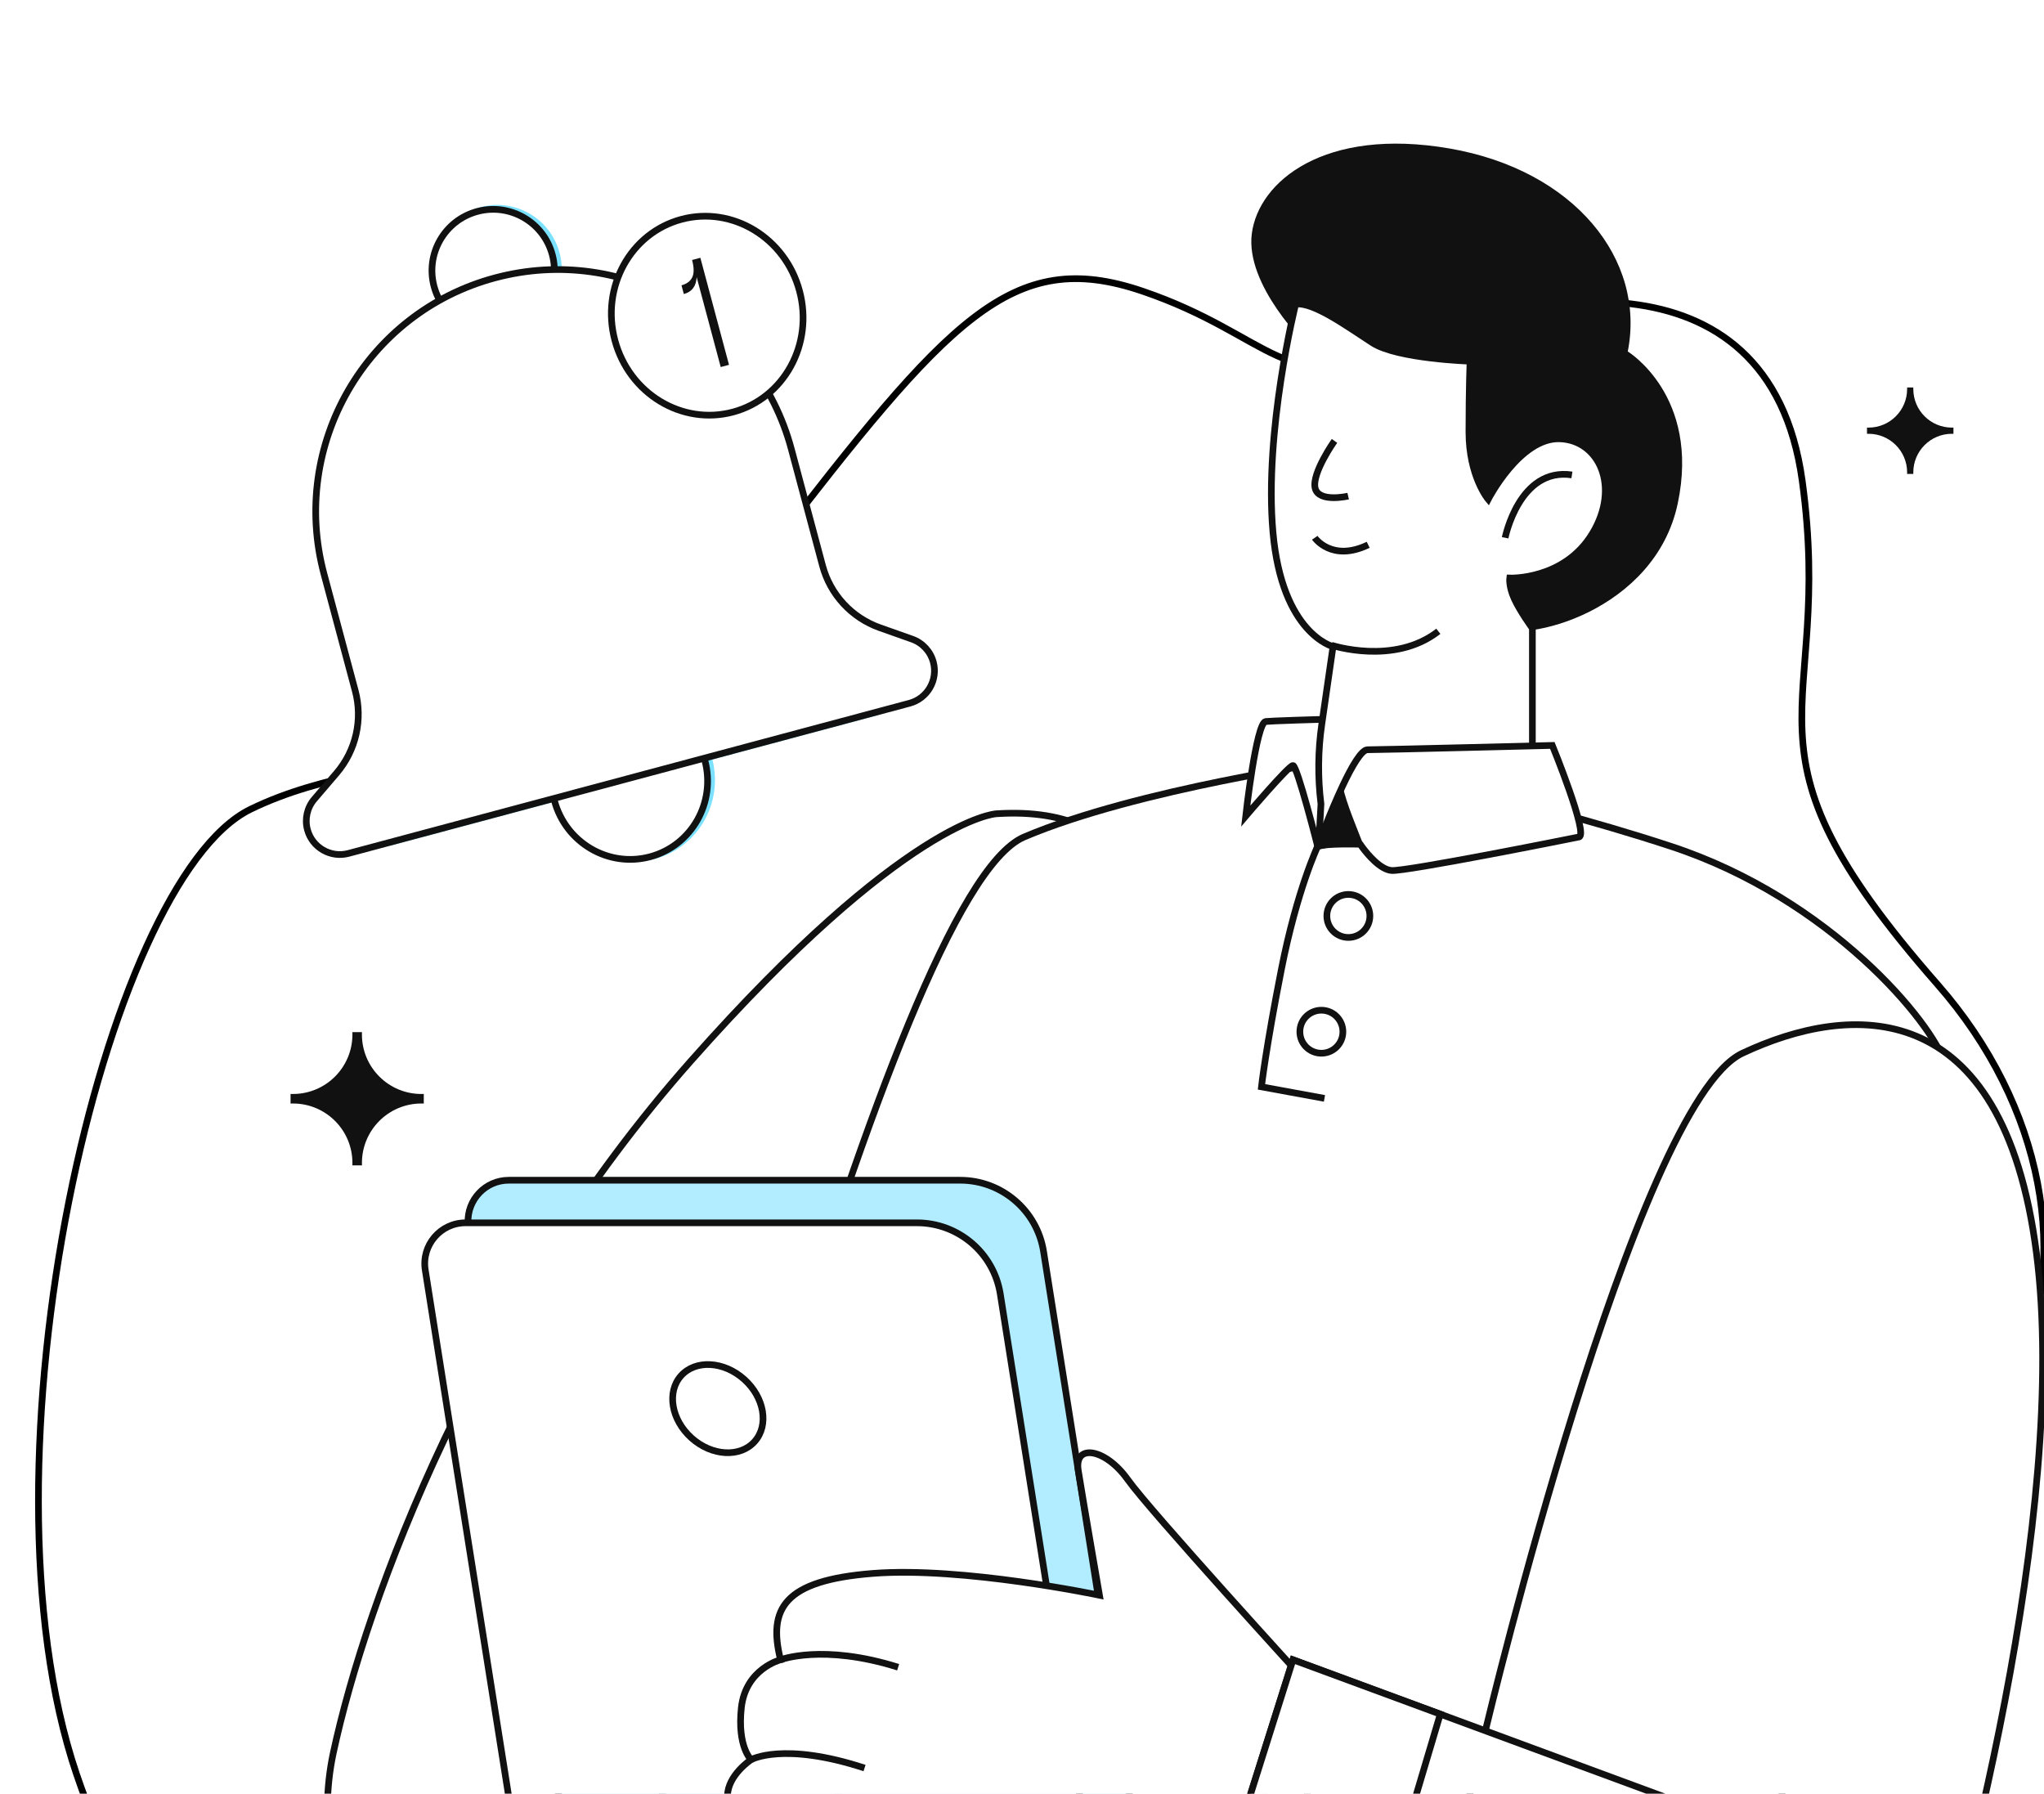 <svg width="612" height="537" viewBox="0 0 612 537" fill="none" xmlns="http://www.w3.org/2000/svg">
<g clip-path="url(#clip0_427_140)">
<path d="M473.723 469.05C473.723 469.05 431.602 471.005 385.545 527.977C339.488 584.949 299.911 642.128 217.455 658.998C134.998 675.867 54.569 624.504 22.906 531.129C-8.757 437.754 31.081 263.748 75.002 242.286C118.923 220.824 175.029 236.747 229.557 166.023C284.085 95.297 302.898 73.842 342.057 87.16C381.215 100.479 384.928 119.893 419.022 103.992C453.116 88.091 529.671 71.868 539.602 143.903C549.532 215.939 516.125 221.783 580.084 294.678C644.043 367.573 613.283 479.525 473.723 469.05Z" stroke="black" stroke-width="2" stroke-miterlimit="10"/>
<path d="M163.739 611.778C169.188 610.631 174.927 608.611 180.935 605.617C239.169 576.552 306.726 453 320.298 411.796C333.844 370.668 384.224 238.427 298.65 243.604C298.5 243.615 298.341 243.627 298.191 243.638C298.191 243.638 271.005 245.167 206.889 317.6C142.774 390.034 109.758 478.343 99.783 524.835C90.827 566.532 116.361 621.794 163.739 611.778Z" fill="white" stroke="#111111" stroke-width="2" stroke-miterlimit="10"/>
<path d="M295.637 663.05H502.175C502.175 663.05 567.315 405.259 580.275 335.4C582.032 325.943 582.833 319.931 582.379 318.464C578.606 306.198 548.101 269.102 500.322 253.381C452.533 237.661 399.658 227.914 399.658 227.914C399.658 227.914 340.598 236.136 306.648 250.573C286.324 259.22 258.907 335.902 234.598 414.418C218.299 467.07 203.408 520.553 192.995 554.889C188.672 569.142 184.792 581.64 181.328 592.583C163.976 647.33 156.99 663.05 156.99 663.05H295.637Z" fill="white" stroke="#111111" stroke-width="2" stroke-miterlimit="10"/>
<path d="M394.531 253.381C394.531 253.381 388.388 266.273 383.672 290.167C378.956 314.062 377.698 325.38 377.698 325.38L396.562 328.839" stroke="#111111" stroke-width="2" stroke-miterlimit="10"/>
<path d="M395.638 315.32C392.08 315.32 389.197 312.436 389.197 308.879C389.197 305.322 392.08 302.438 395.638 302.438C399.195 302.438 402.078 305.322 402.078 308.879C402.078 312.436 399.195 315.32 395.638 315.32Z" stroke="#111111" stroke-width="2" stroke-miterlimit="10"/>
<path d="M403.72 280.659C400.163 280.659 397.279 277.776 397.279 274.218C397.279 270.661 400.163 267.778 403.72 267.778C407.277 267.778 410.16 270.661 410.16 274.218C410.16 277.776 407.277 280.659 403.72 280.659Z" stroke="#111111" stroke-width="2" stroke-miterlimit="10"/>
<path d="M140.14 366.088C140.159 366.542 140.207 367.005 140.284 367.478L170.847 560.312C172.304 569.548 180.266 576.351 189.617 576.351H328.863C328.969 576.351 329.066 576.351 329.172 576.342C337.181 576.168 343.242 568.94 341.987 560.978L327.84 471.751L312.457 374.677C310.508 362.392 299.921 353.34 287.482 353.34H152.347C145.312 353.34 139.841 359.237 140.14 366.088Z" fill="#B1EDFF" stroke="#111111" stroke-width="2" stroke-miterlimit="10"/>
<path d="M176.662 589.09H315.904C324.073 589.09 330.307 581.789 329.028 573.722L299.502 387.417C297.555 375.132 286.963 366.087 274.525 366.087H139.394C131.883 366.087 126.151 372.8 127.326 380.218L157.889 573.058C159.352 582.291 167.313 589.09 176.662 589.09Z" fill="white" stroke="#111111" stroke-width="2" stroke-miterlimit="10"/>
<path d="M207.069 430.519C200.983 425.081 199.569 416.733 203.911 411.874C208.253 407.014 216.707 407.484 222.793 412.922C228.879 418.36 230.293 426.708 225.951 431.567C221.609 436.426 213.155 435.957 207.069 430.519Z" fill="white" stroke="#111111" stroke-width="2" stroke-miterlimit="10"/>
<path d="M444.982 517.166C444.982 517.166 489.627 330.411 521.696 315.32C553.765 300.229 599.668 297.085 609.728 375.056C619.789 453.028 586.463 575.015 573.887 614.63C561.311 654.245 535.53 688.2 481.453 678.139C427.376 668.078 423.046 598.05 444.982 517.166Z" fill="white" stroke="#111111" stroke-width="2" stroke-miterlimit="10"/>
<path d="M390.904 503.332C390.904 503.332 344.322 452.33 337.665 442.967C331.008 433.603 321.553 432.076 322.839 440.19C324.125 448.303 329.193 477.589 329.193 477.589C329.193 477.589 288.199 468.957 261.37 471.053C234.541 473.149 229.93 481.688 233.703 496.911C233.703 496.911 223.223 499.559 221.965 511.297C220.708 523.034 224.9 526.807 224.9 526.807C224.9 526.807 217.863 531.419 217.818 537.706C217.773 543.995 221.127 547.767 221.127 547.767C221.127 547.767 209.898 555.313 217.818 564.535C225.738 573.758 307.902 623.643 353.595 633.704C399.288 643.765 390.904 503.332 390.904 503.332Z" fill="white" stroke="#111111" stroke-width="2" stroke-miterlimit="10"/>
<path d="M343.741 634.437C343.741 634.437 363.023 644.483 388.76 655.784C418.223 668.725 456.149 683.297 483.334 686.318C534.269 691.973 551.244 661.786 560.682 626.89C570.111 591.995 555.21 558.942 522.09 546.715L431.232 513.18L387.129 496.909L343.741 634.437Z" fill="white" stroke="#111111" stroke-width="2" stroke-miterlimit="10"/>
<path d="M343.744 634.437C343.744 634.437 363.025 644.483 388.763 655.784L431.234 513.18L387.132 496.909L343.744 634.437Z" fill="white" stroke="#111111" stroke-width="2" stroke-miterlimit="10"/>
<path d="M233.705 496.911C233.705 496.911 246.281 492.013 268.918 499.14" stroke="#111111" stroke-width="2" stroke-miterlimit="10"/>
<path d="M224.9 526.807C224.9 526.807 234.542 521.357 258.855 529.322" stroke="#111111" stroke-width="2" stroke-miterlimit="10"/>
<path d="M394.532 253.381C394.532 253.381 388.389 229.173 387.131 229.173C385.874 229.173 372.983 244.324 372.983 244.324C372.983 244.324 376.127 216.356 378.957 216.005C381.786 215.654 429.575 214.396 429.575 214.396C429.575 214.396 436.382 224.456 433.908 235.267C431.434 246.079 394.532 253.381 394.532 253.381Z" fill="white" stroke="#111111" stroke-width="2" stroke-miterlimit="10"/>
<path d="M391.475 103.527C391.475 103.527 372.771 85.532 374.812 69.913C376.852 54.294 396.577 37.996 433.985 44.447C471.393 50.899 492.818 77.722 487.376 105.225C487.376 105.225 509.141 118.467 502.34 150.723C495.538 182.979 456.43 192.826 447.248 187.733C438.066 182.64 420.722 125.937 420.722 125.937L391.475 103.527Z" fill="#111111"/>
<path d="M381.145 159.393C383.862 189.802 399.124 193.568 399.124 193.568L396.25 213.424L395.755 216.848C394.612 224.753 394.531 232.778 395.514 240.705L395.042 249.358C395.528 253.276 399.108 248.304 402.991 248.843C410.055 249.825 420.533 251.195 422.526 250.977C425.577 250.631 458.817 236.963 458.817 236.963V188.092C458.817 188.092 455.08 182.973 453.383 179.208C451.686 175.452 452.029 173.061 452.029 173.061C452.029 173.061 468.311 173.743 476.785 159.729C485.27 145.725 478.826 131.711 466.948 131.365C455.08 131.029 445.585 149.48 445.585 149.48C445.585 149.48 439.818 142.641 439.818 129.32C439.818 115.987 440.161 108.131 440.161 108.131C440.161 108.131 418.456 107.449 410.991 102.666C403.527 97.872 393.356 90.362 387.932 91.043C387.932 91.043 378.428 128.973 381.145 159.393Z" fill="white" stroke="#111111" stroke-width="2" stroke-miterlimit="10"/>
<path d="M399.562 132C399.562 132 392.737 141.639 393.761 146.114C394.785 150.59 403.656 148.524 403.656 148.524" stroke="#111111" stroke-width="2" stroke-miterlimit="10"/>
<path d="M393.656 161C393.656 161 398.726 168.367 409.656 163.105" stroke="#111111" stroke-width="2" stroke-miterlimit="10"/>
<path d="M450.656 161C450.656 161 454.867 139.83 470.656 142.182" stroke="#111111" stroke-width="2" stroke-miterlimit="10"/>
<path d="M394.534 253.381C397.217 252.436 407.253 252.754 407.253 252.754L407.282 252.783C407.34 252.88 407.581 253.237 407.967 253.748C409.502 255.804 413.285 260.368 416.691 260.61C421.092 260.928 469.817 251.181 472.779 250.573C475.732 249.965 464.789 223.166 464.789 223.166C464.789 223.166 413.854 224.459 409.454 224.459C407.63 224.459 404.754 229.439 402.003 235.268C398.134 243.48 394.534 253.381 394.534 253.381Z" fill="white" stroke="#111111" stroke-width="2" stroke-miterlimit="10"/>
<path d="M394.53 253.381C397.213 252.436 408.395 253.381 408.395 253.381C406.553 248.562 403.1 240.537 402 235.268C398.13 243.48 394.53 253.381 394.53 253.381Z" fill="#111111"/>
<path d="M398.656 193.17C398.656 193.17 417.379 199.348 430.656 189" stroke="#111111" stroke-width="2" stroke-miterlimit="10"/>
<path fill-rule="evenodd" clip-rule="evenodd" d="M105.506 309H108.379C108.37 309.236 108.365 309.473 108.365 309.712C108.365 319.546 116.338 327.519 126.172 327.519C126.411 327.519 126.65 327.514 126.887 327.504V330.381C126.65 330.371 126.413 330.367 126.174 330.367C116.339 330.367 108.367 338.339 108.367 348.173C108.367 348.412 108.372 348.65 108.381 348.887H105.507C105.517 348.65 105.522 348.413 105.522 348.174C105.522 338.339 97.549 330.367 87.715 330.367C87.475 330.367 87.237 330.372 87 330.381V327.505C87.237 327.514 87.474 327.519 87.713 327.519C97.547 327.519 105.52 319.546 105.52 309.712C105.52 309.473 105.515 309.236 105.506 309Z" fill="#111111"/>
<path fill-rule="evenodd" clip-rule="evenodd" d="M571.01 116H572.877C572.871 116.153 572.867 116.307 572.867 116.462C572.867 122.845 578.042 128.019 584.424 128.019C584.579 128.019 584.733 128.016 584.887 128.01V129.877C584.733 129.871 584.579 129.867 584.424 129.867C578.042 129.867 572.867 135.042 572.867 141.424C572.867 141.579 572.871 141.733 572.877 141.887H571.01C571.016 141.733 571.019 141.579 571.019 141.424C571.019 135.042 565.845 129.867 559.463 129.867C559.308 129.867 559.153 129.871 559 129.877V128.01C559.153 128.016 559.308 128.019 559.463 128.019C565.845 128.019 571.019 122.845 571.019 116.462C571.019 116.307 571.016 116.153 571.01 116Z" fill="#111111"/>
</g>
<g filter="url(#filter0_f_427_140)">
<path fill-rule="evenodd" clip-rule="evenodd" d="M168.182 79.861C168.122 78.478 167.911 77.08 167.539 75.688C164.779 65.376 154.184 59.255 143.873 62.014C133.563 64.773 127.442 75.369 130.201 85.68C130.574 87.073 131.09 88.389 131.728 89.618C109.92 103.697 98.646 130.711 105.718 157.137L118.166 203.648C120.392 211.967 118.377 220.849 112.779 227.393L106.124 235.173C103.756 237.942 102.904 241.7 103.846 245.219C105.424 251.118 111.486 254.62 117.385 253.041L166.325 239.944C169.964 252.901 183.224 260.592 196.096 257.147C208.968 253.702 216.614 240.416 213.294 227.374L262.235 214.276C268.134 212.697 271.636 206.635 270.057 200.736C269.116 197.217 266.5 194.387 263.066 193.172L253.414 189.756C245.296 186.882 239.114 180.194 236.888 171.875L224.44 125.363C217.368 98.938 194.108 81.166 168.182 79.861Z" fill="#7BE1FF"/>
</g>
<path d="M165.368 76.269C167.985 86.046 162.18 96.094 152.403 98.71C142.627 101.327 132.579 95.522 129.963 85.744C127.346 75.966 133.15 65.919 142.927 63.302C152.704 60.685 162.751 66.491 165.368 76.269Z" fill="white" stroke="#111111" stroke-width="2"/>
<path d="M211.044 227.652C214.421 240.269 207.058 253.177 194.632 256.503C182.206 259.828 169.38 252.323 166.004 239.707C162.627 227.09 169.99 214.182 182.416 210.856C194.842 207.531 207.668 215.036 211.044 227.652Z" fill="white" stroke="#111111" stroke-width="2"/>
<path d="M106.364 206.806L97.011 171.857C86.671 133.221 109.61 93.517 148.246 83.177C186.883 72.837 226.586 95.775 236.927 134.412L246.28 169.361C248.592 177.999 255.01 184.943 263.438 187.926L273.09 191.342C276.214 192.448 278.593 195.022 279.449 198.223C280.885 203.588 277.7 209.102 272.334 210.538L104.359 255.492C98.994 256.928 93.48 253.743 92.044 248.377C91.188 245.176 91.963 241.758 94.117 239.24L100.772 231.46C106.584 224.665 108.676 215.444 106.364 206.806Z" fill="white" stroke="#111111" stroke-width="2"/>
<path d="M239.388 87.115C243.662 103.085 234.696 119.283 219.469 123.358C204.241 127.434 188.383 117.879 184.11 101.909C179.836 85.94 188.801 69.742 204.029 65.666C219.256 61.591 235.114 71.146 239.388 87.115Z" fill="white" stroke="#111111" stroke-width="2"/>
<path d="M215.793 109.887L208.591 82.978C208.442 85.701 207.16 87.385 204.747 88.031L204.047 85.416C205.626 84.994 206.698 84.196 207.262 83.023C207.837 81.831 207.822 80.103 207.216 77.838L209.696 77.174L218.274 109.224L215.793 109.887Z" fill="#111111"/>
<defs>
<filter id="filter0_f_427_140" x="42.385" y="0.268" width="289.135" height="318.786" filterUnits="userSpaceOnUse" color-interpolation-filters="sRGB">
<feFlood flood-opacity="0" result="BackgroundImageFix"/>
<feBlend mode="normal" in="SourceGraphic" in2="BackgroundImageFix" result="shape"/>
<feGaussianBlur stdDeviation="30.542" result="effect1_foregroundBlur_427_140"/>
</filter>
<clipPath id="clip0_427_140">
<rect width="612" height="494" fill="white" transform="translate(0 43)"/>
</clipPath>
</defs>
</svg>
